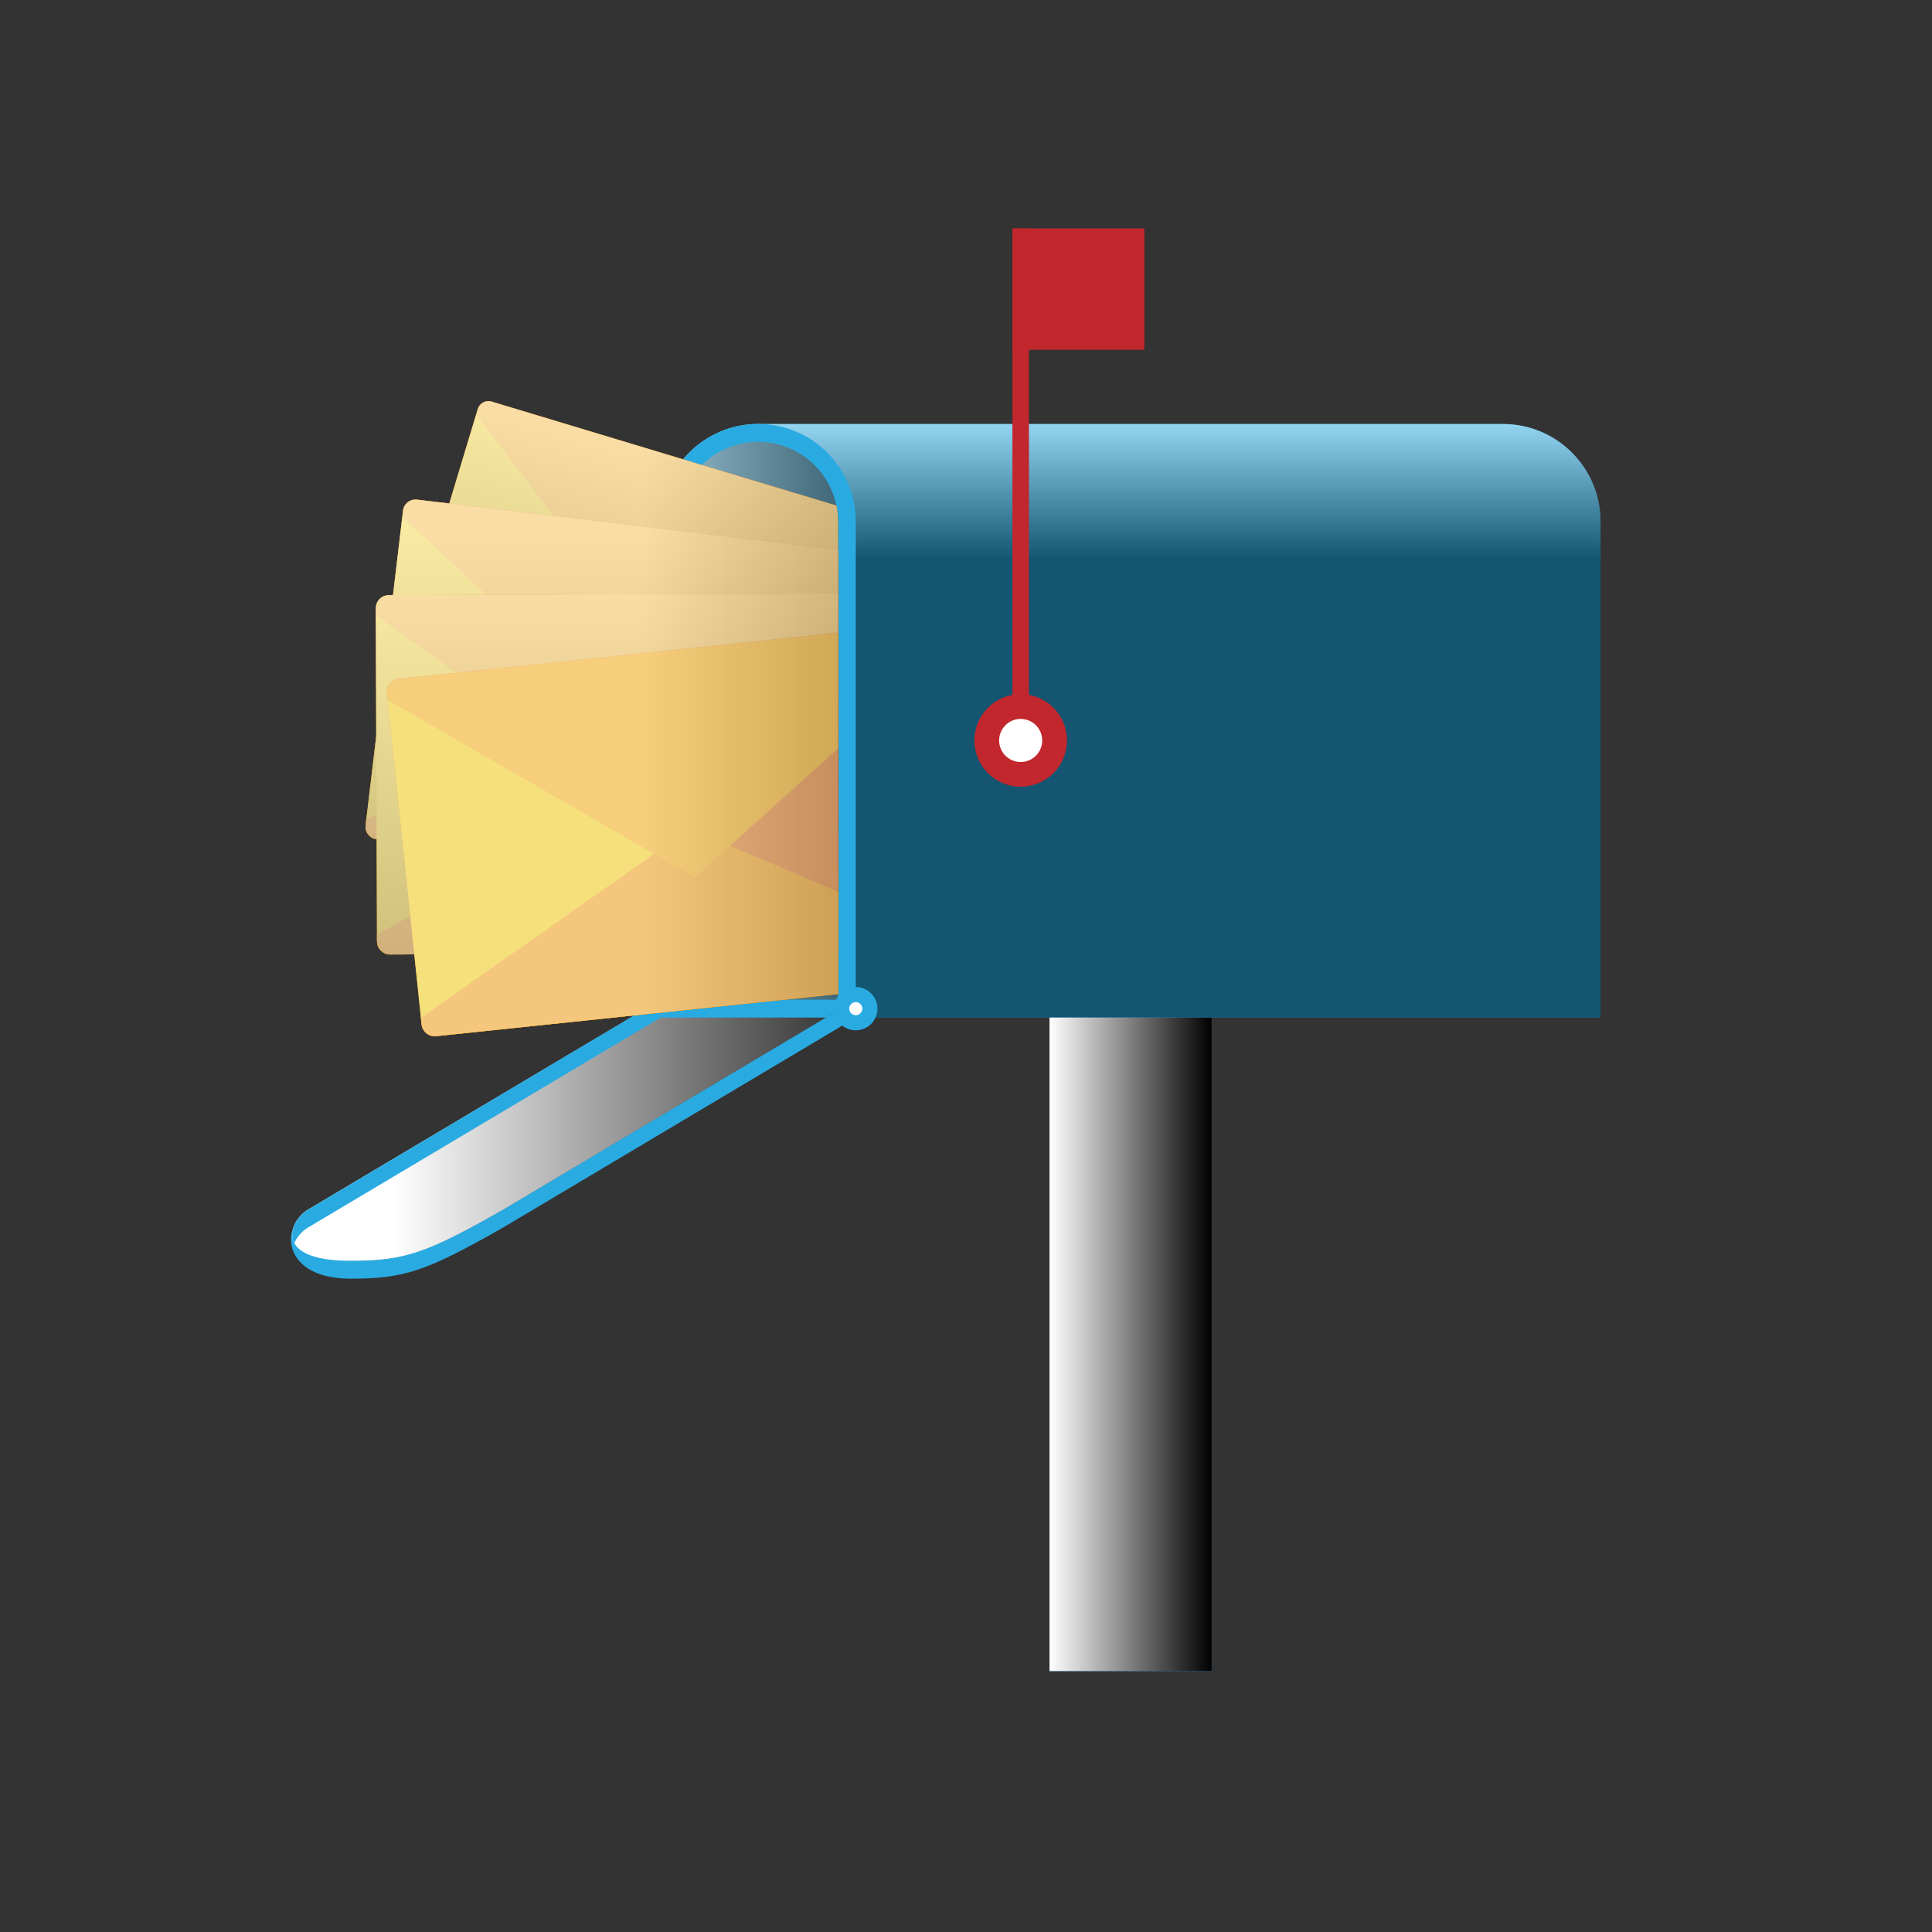 <?xml version="1.0" encoding="utf-8"?>
<!-- Generator: Adobe Illustrator 21.1.0, SVG Export Plug-In . SVG Version: 6.00 Build 0)  -->
<svg version="1.1" xmlns="http://www.w3.org/2000/svg" xmlns:xlink="http://www.w3.org/1999/xlink" x="0px" y="0px"
	 viewBox="0 0 612 612" enable-background="new 0 0 612 612" xml:space="preserve">
<rect x="0" y="0" width="612" height="612" fill="#333333" stroke="none"/>
<g id="WHITE_BG">
</g>
<g id="MAILBOX">
	<g>
		<circle fill="#29ABE2" cx="209.277" cy="319.515" r="6.855"/>
		<path fill="#29ABE2" d="M476.096,134.307h-0.003l0,0H240.181c-17.067,0-30.904,13.838-30.904,30.903v157.133h30.904h30.901
			h174.112h30.898h30.904V165.21C506.997,148.145,493.158,134.307,476.096,134.307z"/>
		<linearGradient id="SVGID_1_" gradientUnits="userSpaceOnUse" x1="358.137" y1="134.307" x2="358.137" y2="177.106">
			<stop  offset="0" style="stop-color:#FFFFFF"/>
			<stop  offset="1" style="stop-color:#000000"/>
		</linearGradient>
		<path opacity="0.5" fill="url(#SVGID_1_)" d="M476.096,134.307h-0.003l0,0H240.181c-17.067,0-30.904,13.838-30.904,30.903v157.133
			h30.904h30.901h174.112h30.898h30.904V165.21C506.997,148.145,493.158,134.307,476.096,134.307z"/>
		<path fill="#29ABE2" d="M271.082,322.343V165.21c0-17.065-13.84-30.903-30.901-30.903c-17.067,0-30.904,13.838-30.904,30.903
			v157.133H271.082z"/>
		<linearGradient id="SVGID_2_" gradientUnits="userSpaceOnUse" x1="180.985" y1="228.325" x2="300.968" y2="228.325">
			<stop  offset="0" style="stop-color:#FFFFFF"/>
			<stop  offset="1" style="stop-color:#000000"/>
		</linearGradient>
		<path opacity="0.7" fill="url(#SVGID_2_)" d="M214.92,316.702V165.21c0-13.928,11.33-25.262,25.261-25.262
			c13.929,0,25.259,11.333,25.259,25.262v151.491H214.92z"/>
		<rect x="320.709" y="72.363" fill="#C1272D" width="5.223" height="162.195"/>
		<rect x="320.709" y="72.363" fill="#C1272D" width="41.785" height="38.439"/>
		<rect x="332.457" y="322.343" fill="#29ABE2" width="51.361" height="207"/>
		<linearGradient id="SVGID_3_" gradientUnits="userSpaceOnUse" x1="332.457" y1="425.843" x2="383.818" y2="425.843">
			<stop  offset="0" style="stop-color:#FFFFFF"/>
			<stop  offset="1" style="stop-color:#000000"/>
		</linearGradient>
		<rect x="332.457" y="322.343" fill="url(#SVGID_3_)" width="51.361" height="207"/>
		<path fill="#29ABE2" d="M159.221,383.28c-24.157,13.716-31.036,16.108-48.098,16.108c-11.171,0-16.664-6.882-18.338-9.975
			c-2.162,4.933,0.604,15.632,18.338,15.632c17.062,0,23.941-2.393,48.098-16.108l111.861-66.593v-5.657L159.221,383.28z"/>
		<path fill="#29ABE2" d="M271.082,316.686L159.221,383.28c-24.157,13.716-31.036,16.108-48.098,16.108
			c-25.03,0-19.368-12.625-13.706-16.108l111.86-66.594H271.082z"/>
		<linearGradient id="SVGID_4_" gradientUnits="userSpaceOnUse" x1="124.546" y1="358.037" x2="303.075" y2="358.037">
			<stop  offset="0" style="stop-color:#FFFFFF"/>
			<stop  offset="1" style="stop-color:#000000"/>
		</linearGradient>
		<path fill="url(#SVGID_4_)" d="M271.082,316.686L159.221,383.28c-24.157,13.716-31.036,16.108-48.098,16.108
			c-25.03,0-19.368-12.625-13.706-16.108l111.86-66.594H271.082z"/>
		<polygon fill="#29ABE2" points="261.579,322.343 271.082,316.686 209.277,316.686 209.277,322.343 		"/>
		<path fill="#29ABE2" d="M209.277,316.686L97.417,383.28c-3.134,1.928-6.258,6.658-4.185,10.496c0.89-2.028,2.535-3.825,4.185-4.84
			l111.86-66.593V316.686z"/>
		<circle fill="#29ABE2" cx="271.082" cy="319.515" r="6.855"/>
		<circle fill="#FFFFFF" cx="271.082" cy="319.515" r="2.071"/>
		<circle fill="#C1272D" cx="323.32" cy="234.558" r="14.66"/>
		<circle fill="#FFFFFF" cx="323.32" cy="234.558" r="6.825"/>
	</g>
</g>
<g id="MAILS">
	<g>
		<defs>
			<path id="SVGID_5_" d="M240.181,139.949c-1.208,0-2.394,0.09-3.557,0.255V24.503H0v348.869h236.624v-38.763l28.816-17.907V165.21
				C265.44,151.282,254.11,139.949,240.181,139.949z"/>
		</defs>
		<clipPath id="SVGID_6_">
			<use xlink:href="#SVGID_5_"  overflow="visible"/>
		</clipPath>
		<g clip-path="url(#SVGID_6_)">
			<g>
				<g>
					<path fill="#CB4500" d="M272.256,258.775c-0.559,1.856-2.517,2.904-4.371,2.345L128.052,218.94
						c-1.855-0.561-2.905-2.52-2.346-4.375l25.645-85.012c0.558-1.854,2.516-2.904,4.374-2.344l139.832,42.181
						c1.854,0.561,2.904,2.517,2.347,4.372L272.256,258.775z"/>
				</g>
				<g>
					<path fill="#DD7211" d="M125.706,214.565c-0.559,1.855,0.491,3.814,2.346,4.375l139.833,42.179
						c1.854,0.56,3.812-0.488,4.371-2.345l25.135-83.324l-171.171,37.408L125.706,214.565z"/>
					<path fill="#EBC301" d="M272.256,258.775c-0.559,1.856-2.517,2.904-4.371,2.345L128.052,218.94
						c-1.855-0.561-2.905-2.52-2.346-4.375l25.134-83.32l121.933,125.822L272.256,258.775z"/>
					<path fill="#EC9305" d="M126.221,212.859l-0.514,1.706c-0.106,0.35-0.153,0.701-0.151,1.045
						c0.013,1.498,0.987,2.877,2.497,3.33l139.833,42.179c1.854,0.56,3.812-0.488,4.371-2.345l0.517-1.708l-60.966-62.913
						L126.221,212.859z"/>
					<path fill="#EEA204" d="M297.388,175.473l0.516-1.71c0.104-0.349,0.152-0.698,0.15-1.045c-0.016-1.496-0.991-2.871-2.497-3.327
						l-139.832-42.181c-1.854-0.559-3.816,0.49-4.374,2.344l-0.517,1.712l57.215,75.348L297.388,175.473z"/>
				</g>
			</g>
			<linearGradient id="SVGID_7_" gradientUnits="userSpaceOnUse" x1="223.968" y1="149.252" x2="200.963" y2="234.194">
				<stop  offset="0" style="stop-color:#FFFFFF"/>
				<stop  offset="1" style="stop-color:#000000"/>
			</linearGradient>
			<path opacity="0.3" fill="url(#SVGID_7_)" d="M298.038,172.954c0.005-0.079,0.016-0.158,0.016-0.237
				c-0.001-0.075-0.015-0.148-0.02-0.223c-0.006-0.067-0.01-0.134-0.019-0.201c-0.021-0.158-0.054-0.312-0.097-0.465
				c-0.013-0.049-0.022-0.099-0.038-0.147c-0.064-0.199-0.143-0.391-0.241-0.574c-0.016-0.031-0.038-0.059-0.055-0.089
				c-0.085-0.149-0.179-0.292-0.286-0.428c-0.042-0.053-0.088-0.102-0.133-0.154c-0.094-0.106-0.192-0.207-0.299-0.302
				c-0.055-0.049-0.11-0.097-0.169-0.143c-0.115-0.09-0.238-0.171-0.365-0.247c-0.057-0.034-0.112-0.072-0.173-0.103
				c-0.19-0.099-0.39-0.187-0.603-0.251l-139.832-42.181c-1.857-0.561-3.816,0.49-4.374,2.344l-0.517,1.712v0.001l-24.613,81.593
				h-0.001l-0.514,1.706c-0.064,0.212-0.1,0.425-0.124,0.636c-0.006,0.056-0.007,0.111-0.011,0.166
				c-0.005,0.082-0.017,0.163-0.016,0.243c0.001,0.077,0.014,0.151,0.02,0.227c0.004,0.064,0.008,0.129,0.017,0.193
				c0.022,0.169,0.058,0.334,0.103,0.496c0.011,0.038,0.017,0.077,0.028,0.114c0.066,0.206,0.148,0.404,0.25,0.594
				c0.003,0.006,0.007,0.012,0.011,0.019c0.096,0.177,0.21,0.344,0.335,0.502c0.031,0.04,0.066,0.076,0.099,0.115
				c0.105,0.122,0.218,0.236,0.34,0.343c0.045,0.039,0.09,0.078,0.137,0.115c0.127,0.1,0.261,0.189,0.402,0.272
				c0.048,0.029,0.093,0.06,0.144,0.086c0.193,0.101,0.395,0.189,0.612,0.254l139.833,42.179c1.854,0.56,3.812-0.488,4.371-2.345
				l0.517-1.708l-0.001-0.001l24.616-81.594l0,0l0.516-1.71c0.062-0.21,0.099-0.421,0.122-0.629
				C298.032,173.073,298.034,173.014,298.038,172.954z"/>
			<g>
				<g>
					<path fill="#CB4500" d="M287.677,281.869c-0.258,2.177-2.232,3.728-4.407,3.471l-163.982-19.5
						c-2.175-0.261-3.729-2.235-3.471-4.412l11.856-99.693c0.256-2.174,2.23-3.729,4.409-3.469l163.98,19.501
						c2.174,0.261,3.729,2.232,3.473,4.407L287.677,281.869z"/>
				</g>
				<g>
					<path fill="#DD7211" d="M115.816,261.427c-0.258,2.177,1.296,4.151,3.471,4.412l163.982,19.5
						c2.175,0.258,4.149-1.294,4.407-3.471l11.621-97.715l-183.244,75.274L115.816,261.427z"/>
					<path fill="#EBC301" d="M287.677,281.869c-0.258,2.177-2.232,3.728-4.407,3.471l-163.982-19.5
						c-2.175-0.261-3.729-2.235-3.471-4.412l11.62-97.71l160.48,116.148L287.677,281.869z"/>
					<path fill="#EC9305" d="M116.054,259.428l-0.237,2c-0.05,0.411-0.033,0.811,0.037,1.195c0.309,1.664,1.664,3.01,3.434,3.217
						l163.982,19.5c2.175,0.258,4.149-1.294,4.407-3.471l0.24-2.003l-80.24-58.075L116.054,259.428z"/>
					<path fill="#EEA204" d="M299.298,184.178l0.238-2.005c0.046-0.409,0.033-0.807-0.038-1.192
						c-0.311-1.663-1.668-3.003-3.435-3.214l-163.98-19.501c-2.175-0.258-4.153,1.295-4.409,3.469l-0.24,2.008L205.94,236.4
						L299.298,184.178z"/>
				</g>
			</g>
			<linearGradient id="SVGID_8_" gradientUnits="userSpaceOnUse" x1="207.675" y1="170.118" x2="207.675" y2="277.461">
				<stop  offset="0" style="stop-color:#FFFFFF"/>
				<stop  offset="1" style="stop-color:#000000"/>
			</linearGradient>
			<path opacity="0.3" fill="url(#SVGID_8_)" d="M299.547,181.45c-0.004-0.07-0.014-0.138-0.022-0.207
				c-0.011-0.087-0.013-0.176-0.029-0.262c-0.016-0.083-0.044-0.16-0.065-0.241c-0.02-0.076-0.038-0.152-0.061-0.227
				c-0.054-0.17-0.122-0.333-0.197-0.494c-0.025-0.053-0.044-0.108-0.072-0.161c-0.109-0.208-0.236-0.407-0.381-0.592
				c-0.023-0.03-0.051-0.055-0.076-0.085c-0.125-0.15-0.26-0.293-0.406-0.424c-0.055-0.05-0.115-0.095-0.174-0.142
				c-0.126-0.101-0.258-0.195-0.398-0.281c-0.07-0.043-0.14-0.084-0.212-0.123c-0.148-0.079-0.302-0.145-0.461-0.206
				c-0.069-0.026-0.136-0.057-0.208-0.079c-0.232-0.073-0.472-0.131-0.723-0.162l-163.98-19.501
				c-2.179-0.259-4.153,1.295-4.409,3.469l-0.24,2.008l0.001,0l-11.378,95.686h-0.001l-0.237,2c-0.03,0.249-0.028,0.493-0.013,0.732
				c0.004,0.064,0.013,0.125,0.021,0.188c0.01,0.092,0.013,0.186,0.029,0.275c0.016,0.085,0.046,0.165,0.067,0.248
				c0.018,0.071,0.035,0.142,0.056,0.211c0.058,0.185,0.13,0.361,0.213,0.534c0.019,0.039,0.033,0.081,0.053,0.119
				c0.114,0.217,0.245,0.423,0.395,0.614c0.004,0.005,0.01,0.01,0.014,0.016c0.143,0.179,0.302,0.344,0.474,0.496
				c0.042,0.037,0.085,0.07,0.128,0.104c0.143,0.117,0.293,0.225,0.452,0.321c0.056,0.033,0.112,0.066,0.169,0.097
				c0.163,0.089,0.333,0.163,0.51,0.228c0.057,0.021,0.111,0.045,0.169,0.064c0.236,0.075,0.479,0.135,0.733,0.164l163.982,19.5
				c2.175,0.258,4.149-1.294,4.407-3.471l0.24-2.003l-0.002-0.001l11.382-95.686l0.001,0l0.238-2.005
				C299.564,181.927,299.562,181.687,299.547,181.45z"/>
			<g>
				<g>
					<path fill="#CB4500" d="M301.299,297.513c0.011,2.303-1.851,4.175-4.152,4.183l-173.531,0.66
						c-2.303,0.006-4.176-1.855-4.186-4.159l-0.399-105.499c-0.01-2.299,1.849-4.174,4.155-4.182l173.532-0.657
						c2.3-0.006,4.174,1.851,4.186,4.151L301.299,297.513z"/>
				</g>
				<g>
					<path fill="#DD7211" d="M119.43,298.197c0.01,2.305,1.883,4.165,4.186,4.159l173.531-0.66c2.302-0.008,4.163-1.88,4.152-4.183
						l-0.391-103.406L119.421,296.08L119.43,298.197z"/>
					<path fill="#EBC301" d="M301.299,297.513c0.011,2.303-1.851,4.175-4.152,4.183l-173.531,0.66
						c-2.303,0.006-4.176-1.855-4.186-4.159l-0.391-103.399l182.255,100.597L301.299,297.513z"/>
					<path fill="#EC9305" d="M119.421,296.08l0.009,2.116c0.001,0.434,0.07,0.851,0.192,1.242c0.535,1.696,2.121,2.927,3.994,2.917
						l173.531-0.66c2.302-0.008,4.163-1.88,4.152-4.183l-0.006-2.119l-91.128-50.3L119.421,296.08z"/>
					<path fill="#EEA204" d="M300.911,194.132l-0.008-2.122c-0.005-0.432-0.07-0.846-0.193-1.239
						c-0.538-1.694-2.125-2.918-3.993-2.913l-173.532,0.657c-2.302,0.009-4.165,1.883-4.155,4.182l0.007,2.126l91.188,65.732
						L300.911,194.132z"/>
				</g>
			</g>
			<linearGradient id="SVGID_9_" gradientUnits="userSpaceOnUse" x1="210.165" y1="188.067" x2="210.165" y2="302.564">
				<stop  offset="0" style="stop-color:#FFFFFF"/>
				<stop  offset="1" style="stop-color:#000000"/>
			</linearGradient>
			<path opacity="0.3" fill="url(#SVGID_9_)" d="M301.293,295.394l-0.002-0.001l-0.388-103.383c-0.003-0.257-0.035-0.506-0.08-0.751
				c-0.014-0.077-0.034-0.15-0.052-0.225c-0.021-0.088-0.035-0.177-0.061-0.263c-0.026-0.082-0.066-0.157-0.097-0.237
				c-0.03-0.08-0.06-0.16-0.096-0.237c-0.078-0.168-0.168-0.328-0.266-0.483c-0.035-0.054-0.062-0.111-0.099-0.163
				c-0.141-0.203-0.298-0.394-0.473-0.568c-0.027-0.028-0.06-0.05-0.089-0.078c-0.15-0.142-0.309-0.273-0.479-0.392
				c-0.064-0.045-0.131-0.083-0.198-0.125c-0.146-0.09-0.296-0.171-0.454-0.244c-0.077-0.036-0.155-0.069-0.234-0.1
				c-0.165-0.064-0.336-0.114-0.509-0.156c-0.075-0.018-0.148-0.042-0.224-0.055c-0.252-0.047-0.51-0.077-0.775-0.076
				l-173.532,0.657c-2.306,0.008-4.165,1.883-4.155,4.182l0.007,2.126l0.001,0l0.383,101.257h-0.001l0.009,2.116
				c0.001,0.264,0.033,0.517,0.08,0.765c0.013,0.066,0.03,0.131,0.045,0.194c0.023,0.095,0.038,0.192,0.066,0.283
				c0.027,0.087,0.068,0.166,0.101,0.249c0.028,0.073,0.055,0.145,0.087,0.216c0.082,0.182,0.179,0.355,0.286,0.522
				c0.026,0.041,0.048,0.086,0.076,0.126c0.145,0.211,0.307,0.407,0.486,0.586c0.01,0.01,0.022,0.018,0.032,0.027
				c0.168,0.164,0.35,0.311,0.543,0.444c0.05,0.036,0.104,0.065,0.155,0.098c0.162,0.103,0.329,0.193,0.504,0.272
				c0.065,0.03,0.128,0.058,0.195,0.083c0.18,0.07,0.366,0.127,0.557,0.172c0.063,0.015,0.123,0.034,0.187,0.046
				c0.255,0.047,0.516,0.078,0.786,0.077l173.531-0.66c2.302-0.008,4.163-1.88,4.152-4.183L301.293,295.394z"/>
			<g>
				<g>
					<path fill="#CB4500" d="M314.434,305.548c0.241,2.29-1.422,4.34-3.711,4.579l-172.586,18.104
						c-2.29,0.236-4.341-1.427-4.583-3.718L122.55,219.588c-0.242-2.286,1.42-4.339,3.713-4.579l172.586-18.1
						c2.288-0.238,4.34,1.422,4.582,3.71L314.434,305.548z"/>
				</g>
				<g>
					<path fill="#DD7211" d="M133.554,324.513c0.241,2.291,2.292,3.954,4.583,3.718l172.586-18.104
						c2.289-0.239,3.952-2.289,3.711-4.579l-10.786-102.843L133.332,322.409L133.554,324.513z"/>
					<path fill="#EBC301" d="M314.434,305.548c0.241,2.29-1.422,4.34-3.711,4.579l-172.586,18.104
						c-2.29,0.236-4.341-1.427-4.583-3.718l-10.785-102.836l191.445,81.763L314.434,305.548z"/>
					<path fill="#EC9305" d="M133.332,322.409l0.221,2.104c0.044,0.433,0.155,0.84,0.315,1.216c0.703,1.636,2.405,2.7,4.267,2.502
						l172.586-18.104c2.289-0.239,3.952-2.289,3.711-4.579l-0.22-2.108l-95.723-40.883L133.332,322.409z"/>
					<path fill="#EEA204" d="M303.653,202.729l-0.222-2.11c-0.047-0.43-0.154-0.835-0.316-1.214
						c-0.705-1.631-2.407-2.69-4.266-2.496l-172.586,18.1c-2.289,0.241-3.955,2.292-3.713,4.579l0.221,2.115l97.334,56.229
						L303.653,202.729z"/>
				</g>
			</g>
		</g>
		<linearGradient id="SVGID_10_" gradientUnits="userSpaceOnUse" x1="202.757" y1="227.655" x2="401.421" y2="227.655">
			<stop  offset="0" style="stop-color:#FFFFFF"/>
			<stop  offset="1" style="stop-color:#000000"/>
		</linearGradient>
		<path opacity="0.48" clip-path="url(#SVGID_6_)" fill="url(#SVGID_10_)" d="M314.434,305.548l-0.22-2.108l-0.002-0.001
			l-10.56-100.708l0.001-0.001l-0.222-2.11c-0.028-0.258-0.085-0.504-0.155-0.743c-0.021-0.071-0.046-0.138-0.071-0.208
			c-0.03-0.087-0.053-0.178-0.09-0.263c-0.036-0.081-0.083-0.154-0.124-0.232c-0.037-0.073-0.073-0.145-0.114-0.216
			c-0.095-0.162-0.203-0.315-0.317-0.461c-0.038-0.048-0.071-0.101-0.112-0.148c-0.161-0.188-0.337-0.361-0.527-0.517
			c-0.032-0.026-0.067-0.045-0.1-0.071c-0.163-0.125-0.333-0.238-0.512-0.339c-0.07-0.039-0.142-0.071-0.214-0.105
			c-0.058-0.028-0.113-0.06-0.173-0.086l-0.02-5.22c-0.003-0.257-0.035-0.506-0.08-0.751c-0.014-0.077-0.034-0.15-0.052-0.225
			c-0.021-0.088-0.035-0.177-0.061-0.263c-0.026-0.082-0.066-0.157-0.097-0.237c-0.03-0.079-0.059-0.158-0.095-0.234
			c0-0.001-0.001-0.002-0.001-0.003c-0.001-0.001-0.001-0.002-0.002-0.003c-0.076-0.165-0.165-0.323-0.262-0.477
			c-0.001-0.001-0.001-0.002-0.002-0.003c-0.001-0.001-0.001-0.003-0.002-0.004c-0.034-0.052-0.061-0.108-0.097-0.159
			c-0.141-0.203-0.298-0.394-0.473-0.568c-0.027-0.028-0.06-0.05-0.089-0.078c-0.15-0.142-0.309-0.273-0.479-0.392
			c-0.063-0.045-0.131-0.083-0.197-0.124c-0.001-0.001-0.001-0.001-0.001-0.001l-0.001,0c-0.04-0.024-0.078-0.051-0.12-0.075
			l0.504-4.235l0.001,0l0.238-2.005c0.028-0.246,0.027-0.486,0.012-0.723c-0.004-0.068-0.013-0.135-0.021-0.203
			c-0.001-0.001-0.001-0.003-0.001-0.004c-0.011-0.087-0.013-0.176-0.029-0.262c-0.016-0.083-0.044-0.16-0.065-0.241
			c-0.019-0.075-0.038-0.15-0.061-0.225c-0.001-0.001-0.001-0.002-0.001-0.002c0-0.001-0.001-0.002-0.001-0.002
			c-0.054-0.17-0.121-0.333-0.196-0.492c-0.025-0.053-0.044-0.108-0.072-0.161c-0.109-0.208-0.236-0.407-0.381-0.592
			c-0.022-0.03-0.051-0.055-0.076-0.084v-0.001l0,0c-0.125-0.151-0.26-0.293-0.406-0.424c-0.055-0.05-0.115-0.095-0.174-0.142v0l0,0
			c-0.126-0.101-0.258-0.195-0.397-0.28c-0.001,0-0.001-0.001-0.001-0.001l-0.001-0.001c-0.069-0.042-0.138-0.083-0.209-0.122
			c-0.001,0-0.001,0-0.002-0.001c-0.001-0.001-0.001-0.001-0.002-0.001c-0.147-0.079-0.301-0.145-0.459-0.205
			c-0.069-0.026-0.136-0.057-0.208-0.079c-0.042-0.014-0.083-0.028-0.126-0.04l0.729-2.415l0.516-1.71
			c0.062-0.21,0.099-0.421,0.122-0.629c0.007-0.059,0.009-0.117,0.013-0.176c0-0.001,0-0.002,0-0.003
			c0.005-0.079,0.016-0.158,0.016-0.237c-0.001-0.075-0.015-0.148-0.02-0.223c0-0.001,0-0.003,0-0.005
			c-0.006-0.066-0.01-0.131-0.019-0.196c-0.021-0.158-0.054-0.312-0.097-0.465c-0.013-0.049-0.022-0.099-0.038-0.147
			c-0.064-0.199-0.143-0.391-0.241-0.574c-0.016-0.031-0.038-0.059-0.055-0.088c0-0.001,0-0.001,0-0.001l0,0
			c-0.085-0.149-0.179-0.292-0.286-0.428c-0.042-0.053-0.088-0.102-0.133-0.154c0-0.001,0-0.001,0-0.001v-0.001
			c-0.094-0.106-0.192-0.206-0.299-0.301l0,0l0,0c-0.055-0.049-0.109-0.096-0.168-0.142c0,0,0,0-0.001-0.001
			c-0.001,0-0.001-0.001-0.002-0.001c-0.114-0.089-0.236-0.17-0.362-0.245l-0.001-0.001c0,0-0.001-0.001-0.001-0.001
			c-0.057-0.034-0.111-0.071-0.172-0.102c-0.19-0.099-0.39-0.187-0.603-0.251l-139.832-42.181c-1.857-0.561-3.816,0.49-4.374,2.344
			l-0.517,1.712v0.001l-8.512,28.216l-10.24-1.218c-2.179-0.259-4.153,1.295-4.409,3.469l-0.24,2.008l0.001,0l-1.431,12.031
			l-1.515,12.737l-1.302,0.005c-2.306,0.008-4.165,1.883-4.155,4.182l0.007,2.126l0.001,0l0.145,38.292l-3.129,26.312h-0.001
			l-0.237,2c-0.03,0.249-0.028,0.493-0.013,0.732c0.004,0.064,0.013,0.125,0.021,0.188c0.01,0.092,0.013,0.186,0.029,0.275
			c0.016,0.085,0.046,0.165,0.067,0.248c0.018,0.07,0.035,0.141,0.056,0.21l0,0.001l0,0.001c0.058,0.184,0.129,0.361,0.212,0.533
			c0.019,0.039,0.033,0.081,0.053,0.119l0,0l0,0c0.113,0.217,0.244,0.422,0.394,0.613c0,0,0,0.001,0,0.001l0.001,0.001
			c0.003,0.004,0.007,0.007,0.01,0.011c0.001,0.001,0.002,0.003,0.003,0.004c0.001,0.001,0.002,0.002,0.003,0.003
			c0.142,0.179,0.3,0.342,0.471,0.493c0.042,0.037,0.085,0.07,0.128,0.104c0.142,0.117,0.29,0.223,0.448,0.318
			c0.002,0.001,0.003,0.002,0.004,0.003c0.001,0.001,0.002,0.002,0.004,0.002c0.055,0.033,0.109,0.065,0.165,0.095
			c0.163,0.089,0.333,0.163,0.51,0.228c0.057,0.021,0.111,0.045,0.169,0.064c0.236,0.075,0.479,0.135,0.733,0.164l0.02,0.002
			l0.114,30.239h-0.001l0.009,2.116c0.001,0.263,0.033,0.516,0.08,0.764v0.001c0,0.001,0,0.001,0.001,0.001
			c0.013,0.065,0.029,0.129,0.044,0.191c0.001,0.001,0.001,0.001,0.001,0.002c0.023,0.095,0.038,0.192,0.066,0.283
			c0.027,0.087,0.068,0.166,0.101,0.249l0,0.001c0.028,0.072,0.055,0.145,0.087,0.215c0.082,0.182,0.179,0.355,0.286,0.522l0,0
			c0,0,0,0,0.001,0.001c0.026,0.041,0.048,0.085,0.076,0.125c0.145,0.211,0.307,0.407,0.486,0.586
			c0.01,0.01,0.022,0.018,0.032,0.027c0.168,0.164,0.35,0.311,0.543,0.444c0.05,0.036,0.104,0.065,0.155,0.098
			c0.162,0.103,0.329,0.193,0.504,0.272c0.065,0.03,0.128,0.058,0.195,0.083c0.177,0.069,0.36,0.125,0.549,0.17
			c0.002,0,0.005,0.001,0.008,0.002c0.002,0.001,0.006,0.001,0.008,0.002c0.06,0.015,0.117,0.032,0.178,0.044h0h0.001
			c0.255,0.047,0.516,0.078,0.785,0.077l7.611-0.029l2.106,20.082h-0.001l0.221,2.104c0.027,0.262,0.085,0.511,0.157,0.753
			c0.02,0.065,0.043,0.128,0.066,0.192c0.032,0.09,0.056,0.184,0.093,0.27c0.036,0.083,0.085,0.157,0.125,0.237
			c0.036,0.07,0.07,0.14,0.11,0.207c0.101,0.174,0.214,0.337,0.338,0.493c0.03,0.037,0.055,0.078,0.086,0.114
			c0.166,0.195,0.348,0.375,0.546,0.536c0.007,0.006,0.015,0.01,0.021,0.015c0.187,0.151,0.388,0.282,0.599,0.398
			c0.05,0.027,0.103,0.05,0.155,0.076c0.174,0.088,0.354,0.163,0.541,0.225c0.064,0.021,0.127,0.042,0.192,0.06
			c0.189,0.054,0.383,0.091,0.581,0.116c0.061,0.008,0.121,0.022,0.182,0.026c0.259,0.022,0.523,0.026,0.792-0.002l172.586-18.104
			C313.012,309.888,314.675,307.838,314.434,305.548z"/>
	</g>
</g>
</svg>
